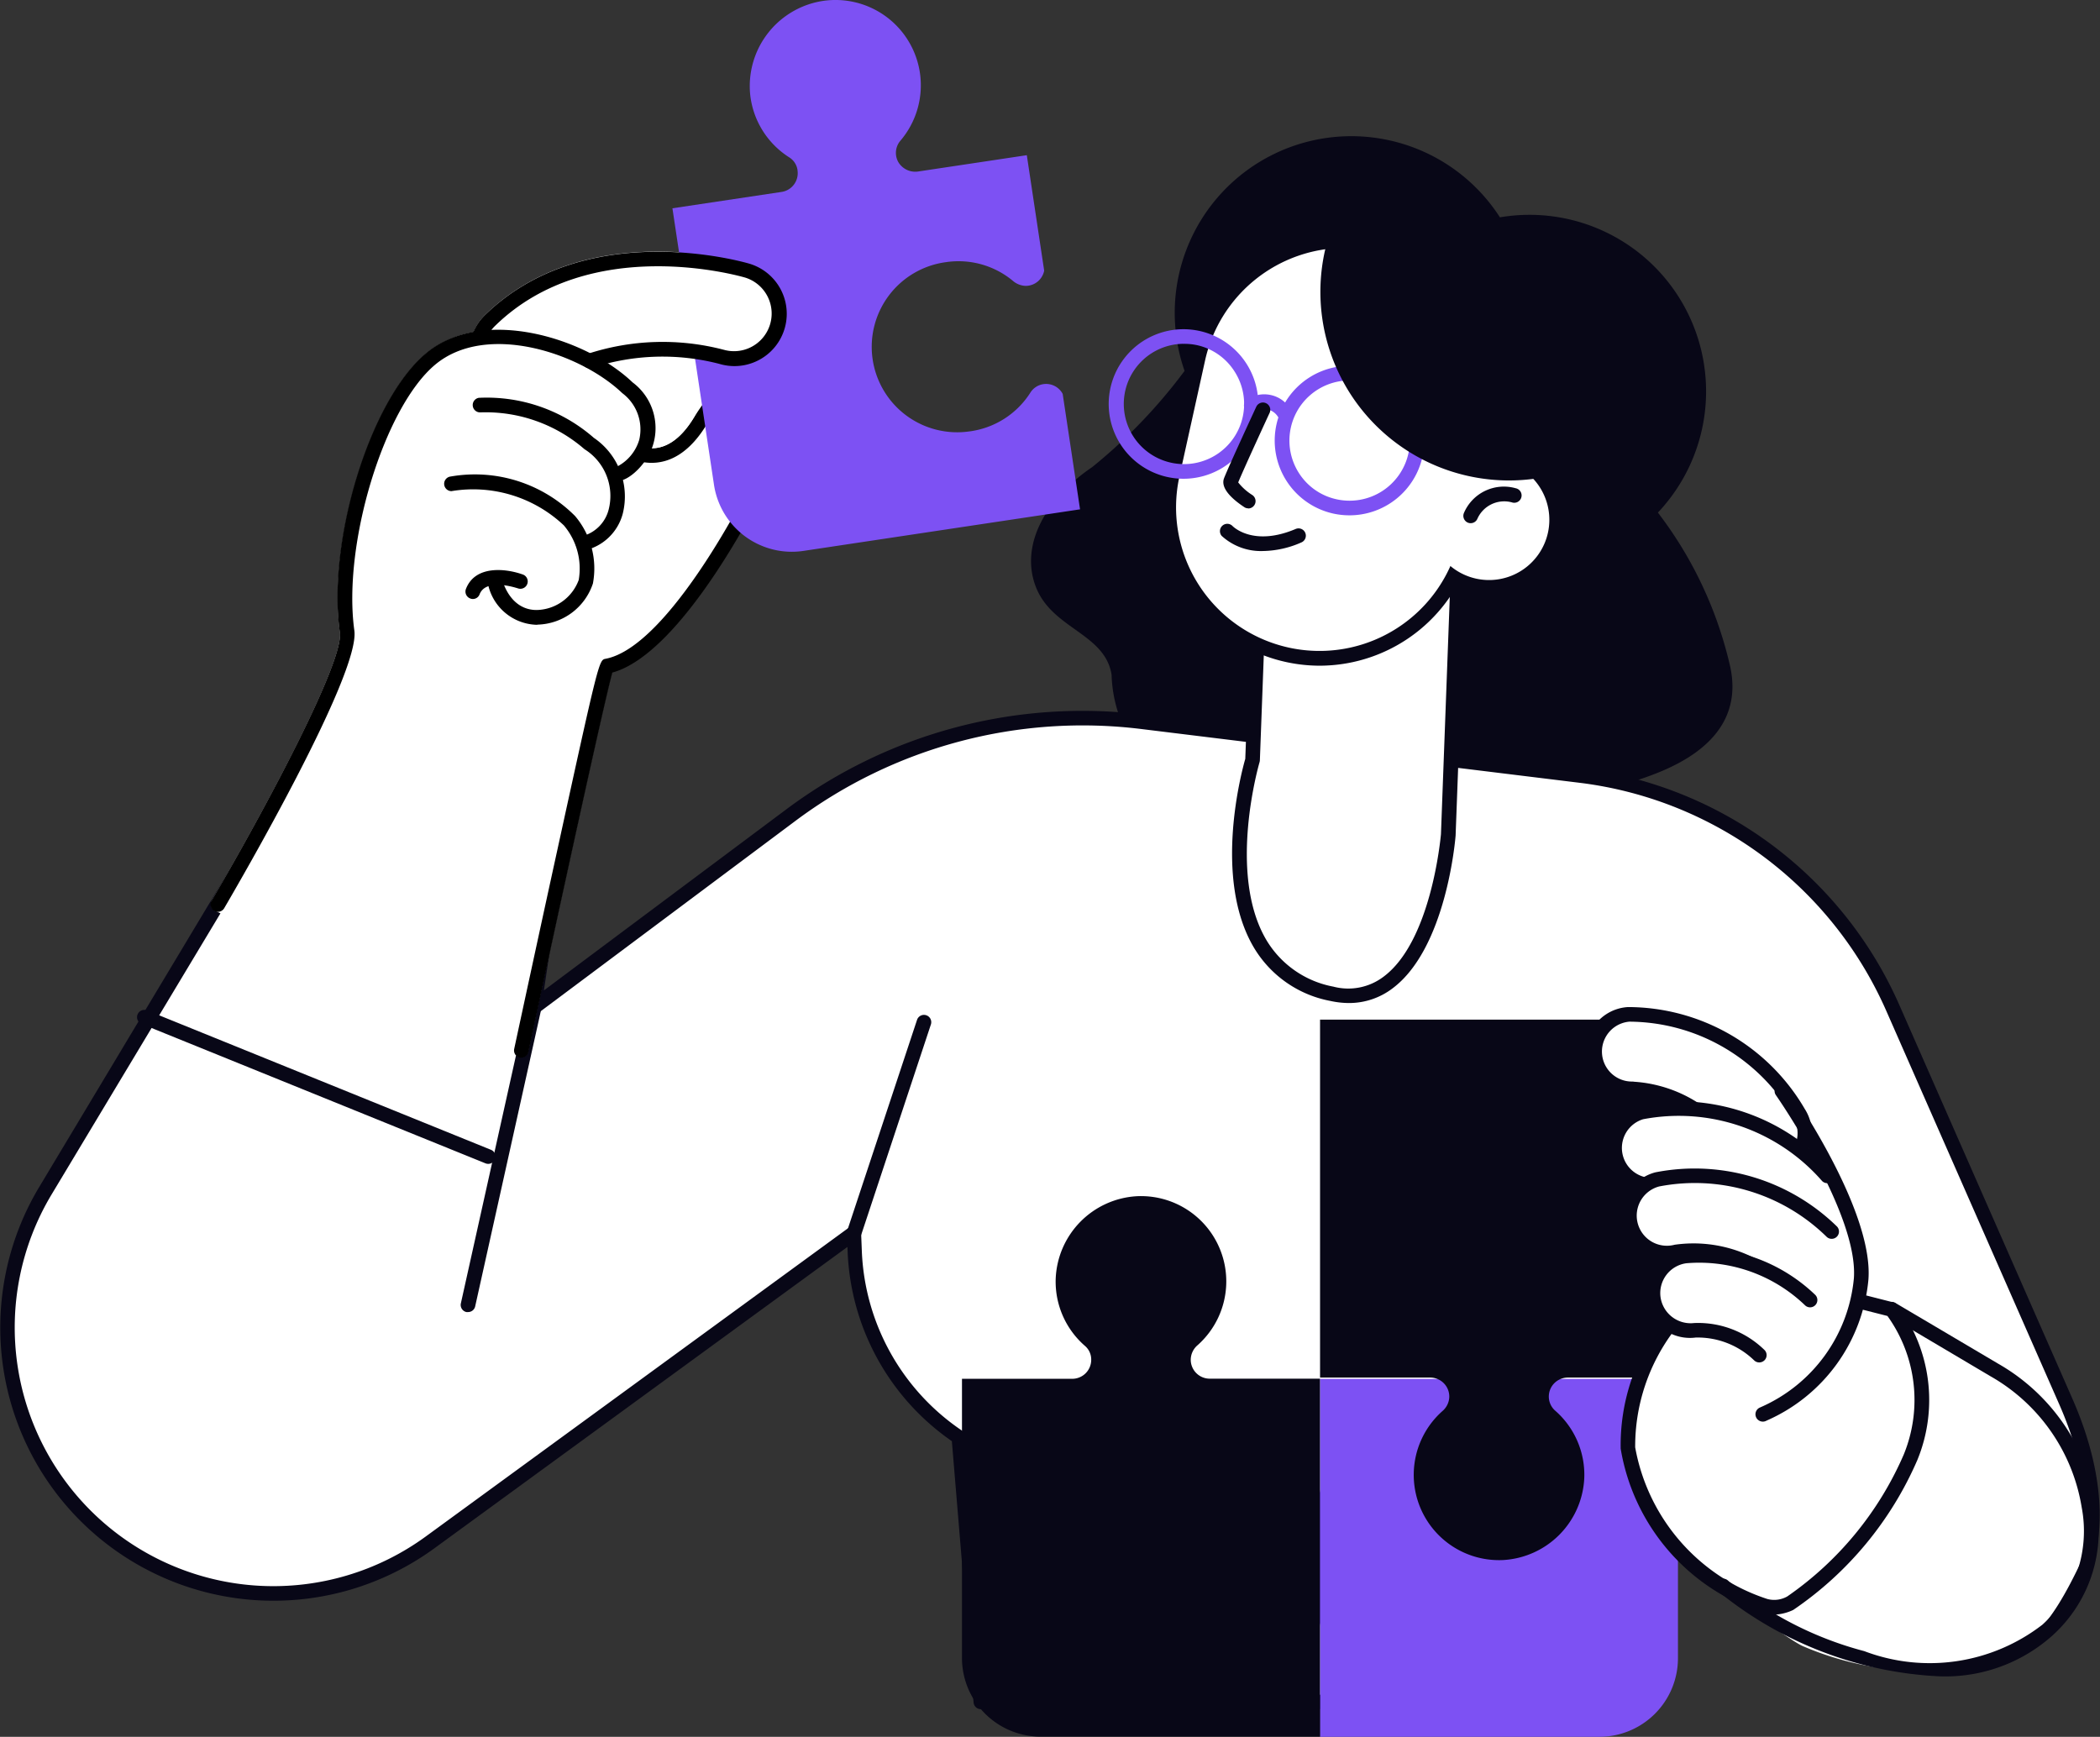 <svg xmlns="http://www.w3.org/2000/svg" id="Groupe_53953" data-name="Groupe 53953" width="48.36" height="40" viewBox="0 0 48.36 40"><rect x="0" y="0" width="48.36" height="40" fill="#333333" stroke="none"/><path id="Trac&#xE9;_37765" data-name="Trac&#xE9; 37765" d="M156.963,30.753a9.162,9.162,0,0,0-1.641-3.446,4.066,4.066,0,0,0-3.638-6.8,4.067,4.067,0,0,0-7.262,3.537,12.226,12.226,0,0,1-2.128,2.216c-1.07.725-1.673,1.8-1.294,2.765s1.587,1.062,1.741,2.014a3.149,3.149,0,0,0,3.519,3.035c3.006-.005,4.983,1.352,6.341.356a3.9,3.9,0,0,1,2.113-.913C155.208,33.333,157.478,32.746,156.963,30.753Z" transform="translate(-117.143 -15.502)" fill="#080717"></path><g id="Groupe_53919" data-name="Groupe 53919" transform="translate(0 16.372)"><path id="Trac&#xE9;_37766" data-name="Trac&#xE9; 37766" d="M38.781,120.8H23.41l-.509-6.1h0a5.392,5.392,0,0,1-2.4-4.27l-.017-.43-9.764,7.128a6.122,6.122,0,0,1-6.229.59h0a6.124,6.124,0,0,1-2.632-8.687L8.294,98.314l5.335,3.049-.509,3.429,5.9-4.409a11.268,11.268,0,0,1,8.109-2.155l10.1,1.239A9.028,9.028,0,0,1,44.4,104.8l3.991,9.08c1.276,2.9.632,5.61-2.538,5.61h0a6.844,6.844,0,0,1-5.7-2.452l-.994-1.193Z" transform="translate(-0.822 -97.976)" fill="#fff"></path><path id="Trac&#xE9;_37767" data-name="Trac&#xE9; 37767" d="M37.96,120.133H22.589a.17.17,0,0,1-.169-.155l-.5-6.018a5.573,5.573,0,0,1-2.4-4.358l-.005-.115L10,116.43A6.291,6.291,0,0,1,.9,108.112L7.328,97.394a.167.167,0,0,1,.228-.059l5.335,3.049a.167.167,0,0,1,.083.17l-.448,3.025L18.1,99.415a11.39,11.39,0,0,1,8.231-2.187l10.1,1.239a9.242,9.242,0,0,1,7.3,5.43l3.991,9.08c.794,1.807.841,3.466.13,4.557a3.166,3.166,0,0,1-2.823,1.291,7.041,7.041,0,0,1-5.833-2.513l-.728-.875-.349,4.54A.168.168,0,0,1,37.96,120.133ZM22.744,119.8H37.8l.369-4.8a.168.168,0,0,1,.3-.1l.994,1.193a6.7,6.7,0,0,0,5.563,2.391,2.861,2.861,0,0,0,2.551-1.138c.649-.993.592-2.536-.157-4.237l-3.991-9.08A8.9,8.9,0,0,0,36.394,98.8l-10.1-1.239a11.045,11.045,0,0,0-7.988,2.123l-5.9,4.409a.172.172,0,0,1-.187.01.167.167,0,0,1-.081-.169l.492-3.316-5.093-2.91L1.185,108.284A5.956,5.956,0,0,0,9.8,116.159l9.764-7.128a.168.168,0,0,1,.266.13l.017.43a5.239,5.239,0,0,0,2.322,4.137.169.169,0,0,1,.074.126Z" transform="translate(0 -97.142)" fill="#080717"></path></g><g id="Groupe_53920" data-name="Groupe 53920" transform="translate(10.604 23.021)"><path id="Trac&#xE9;_37768" data-name="Trac&#xE9; 37768" d="M63.1,143.792a.277.277,0,0,1-.037,0,.168.168,0,0,1-.128-.2l1.525-6.86a.168.168,0,1,1,.329.072l-1.525,6.86A.167.167,0,0,1,63.1,143.792Z" transform="translate(-62.926 -136.596)" fill="#080717"></path></g><g id="Groupe_53921" data-name="Groupe 53921" transform="translate(28.373 11.649)"><path id="Trac&#xE9;_37769" data-name="Trac&#xE9; 37769" d="M174.191,77.518l.27-7.238-4.565-.17-.212,5.688s-1.4,4.671,1.825,5.383C173.861,81.7,174.191,77.518,174.191,77.518Z" transform="translate(-169.211 -69.943)" fill="#fff"></path><path id="Trac&#xE9;_37770" data-name="Trac&#xE9; 37770" d="M171.056,80.569a2.038,2.038,0,0,1-.43-.049,2.608,2.608,0,0,1-1.764-1.239c-.94-1.6-.27-4.065-.192-4.336l.211-5.666a.164.164,0,0,1,.175-.162l4.565.17a.165.165,0,0,1,.118.054.168.168,0,0,1,.045.121l-.27,7.238v.007c-.008.106-.219,2.61-1.459,3.529A1.652,1.652,0,0,1,171.056,80.569ZM169.212,69.46l-.206,5.519a.184.184,0,0,1-.007.042c-.007.025-.748,2.558.153,4.09a2.282,2.282,0,0,0,1.545,1.08,1.347,1.347,0,0,0,1.154-.226c1.1-.814,1.314-3.18,1.325-3.281l.263-7.066Zm4.134,7.235Z" transform="translate(-168.366 -69.118)" fill="#080717"></path></g><path id="Trac&#xE9;_37771" data-name="Trac&#xE9; 37771" d="M33.776,36.721a2.327,2.327,0,0,1,1.094-.492s0-.007,0-.01a1.206,1.206,0,0,1,.268-.393c2.321-2.253,5.922-1.223,6.075-1.178a1.195,1.195,0,0,1,.31,2.152l.057-.013a.947.947,0,0,1,.784.194c.094.074.315.246-.861,2.939-.076.153-1.844,3.7-3.448,4.129-.184.662-1.24,5.506-1.936,8.751a.161.161,0,0,1-.086.111.157.157,0,0,1-.14,0l-6.987-3.359h0a.042.042,0,0,1-.012-.007.214.214,0,0,1-.02-.017l-.024-.02a.14.14,0,0,1-.015-.027.134.134,0,0,1-.013-.027.19.19,0,0,1-.005-.03.092.092,0,0,1,0-.03.2.2,0,0,1,.008-.03.071.071,0,0,1,.007-.025s0,0,0-.005a.01.01,0,0,0,0-.007c1.24-2.115,3.052-5.507,2.956-6.183C31.5,41.035,32.5,37.791,33.776,36.721Z" transform="translate(-23.96 -28.58)" fill="#fff"></path><g id="Groupe_53922" data-name="Groupe 53922" transform="translate(26.746 5.372)"><path id="Trac&#xE9;_37772" data-name="Trac&#xE9; 37772" d="M162.425,42.41h0a3.471,3.471,0,0,1-2.641-4.137l.591-2.678a3.471,3.471,0,0,1,4.137-2.641h0a3.471,3.471,0,0,1,2.641,4.137l-.592,2.678A3.469,3.469,0,0,1,162.425,42.41Z" transform="translate(-159.534 -32.703)" fill="#fff"></path><path id="Trac&#xE9;_37773" data-name="Trac&#xE9; 37773" d="M162.356,41.828a3.648,3.648,0,0,1-3.561-4.427l.592-2.678a3.64,3.64,0,0,1,7.108,1.571l-.592,2.678a3.643,3.643,0,0,1-3.547,2.856Zm.583-9.623a3.307,3.307,0,0,0-3.224,2.59l-.592,2.678a3.306,3.306,0,0,0,2.513,3.937h0a3.3,3.3,0,0,0,3.937-2.513l.592-2.678a3.306,3.306,0,0,0-2.513-3.937A3.344,3.344,0,0,0,162.939,32.206Z" transform="translate(-158.709 -31.869)" fill="#080717"></path></g><g id="Groupe_53926" data-name="Groupe 53926" transform="translate(25.533 7.582)"><g id="Groupe_53923" data-name="Groupe 53923"><path id="Trac&#xE9;_37774" data-name="Trac&#xE9; 37774" d="M153.238,48.428a1.762,1.762,0,0,1-.372-.04,1.722,1.722,0,1,1,.372.04Zm0-3.108a1.385,1.385,0,0,0-.293,2.737,1.384,1.384,0,0,0,1.466-2.1,1.372,1.372,0,0,0-.87-.607A1.35,1.35,0,0,0,153.234,45.321Z" transform="translate(-151.514 -44.984)" fill="#7d51f3"></path></g><g id="Groupe_53924" data-name="Groupe 53924" transform="translate(3.82 0.843)"><path id="Trac&#xE9;_37775" data-name="Trac&#xE9; 37775" d="M175.908,53.43a1.762,1.762,0,0,1-.372-.04,1.722,1.722,0,1,1,2.053-1.309h0A1.722,1.722,0,0,1,175.908,53.43Zm0-3.106a1.385,1.385,0,0,0-1.166,2.13,1.372,1.372,0,0,0,.87.607,1.388,1.388,0,0,0,1.652-1.053h0a1.388,1.388,0,0,0-1.053-1.652A1.435,1.435,0,0,0,175.908,50.324Zm1.517,1.719Z" transform="translate(-174.184 -49.987)" fill="#7d51f3"></path></g><g id="Groupe_53925" data-name="Groupe 53925" transform="translate(3.114 1.503)"><path id="Trac&#xE9;_37776" data-name="Trac&#xE9; 37776" d="M170.913,54.489a.166.166,0,0,1-.142-.078.377.377,0,0,0-.521-.115.168.168,0,1,1-.182-.283.711.711,0,0,1,.538-.1.7.7,0,0,1,.448.313.167.167,0,0,1-.052.233A.171.171,0,0,1,170.913,54.489Z" transform="translate(-169.991 -53.901)" fill="#7d51f3"></path></g></g><g id="Groupe_53927" data-name="Groupe 53927" transform="translate(28.171 9.27)"><path id="Trac&#xE9;_37777" data-name="Trac&#xE9; 37777" d="M167.74,57.436a.158.158,0,0,1-.093-.029c-.263-.174-.556-.431-.463-.667.118-.3.716-1.589.741-1.643a.169.169,0,1,1,.307.142c-.007.013-.583,1.261-.723,1.6a1.273,1.273,0,0,0,.324.29.169.169,0,0,1-.093.31Z" transform="translate(-167.166 -54.999)" fill="#080717"></path></g><g id="Groupe_53928" data-name="Groupe 53928" transform="translate(28.089 12.057)"><path id="Trac&#xE9;_37778" data-name="Trac&#xE9; 37778" d="M167.682,72.17a1.338,1.338,0,0,1-.956-.349.169.169,0,0,1,.246-.231c.022.024.489.484,1.459.072a.168.168,0,0,1,.131.31A2.256,2.256,0,0,1,167.682,72.17Z" transform="translate(-166.682 -71.537)" fill="#080717"></path></g><path id="Trac&#xE9;_37779" data-name="Trac&#xE9; 37779" d="M197.989,64.468a1.388,1.388,0,1,1-1.057-1.653A1.389,1.389,0,0,1,197.989,64.468Z" transform="translate(-162.342 -52.2)" fill="#fff"></path><g id="Groupe_53929" data-name="Groupe 53929" transform="translate(33.698 11.203)"><path id="Trac&#xE9;_37780" data-name="Trac&#xE9; 37780" d="M200.133,67.315a.165.165,0,0,1-.069-.015.17.17,0,0,1-.084-.222,1,1,0,0,1,1.19-.568.169.169,0,1,1-.089.325.676.676,0,0,0-.794.383A.167.167,0,0,1,200.133,67.315Z" transform="translate(-199.965 -66.469)" fill="#080717"></path></g><path id="Trac&#xE9;_37781" data-name="Trac&#xE9; 37781" d="M183.044,30.064a4.341,4.341,0,0,0-2.373.142,4.28,4.28,0,0,0-.14.489,4.344,4.344,0,0,0,5.677,5.037,4.28,4.28,0,0,0,.14-.489A4.344,4.344,0,0,0,183.044,30.064Z" transform="translate(-150.022 -24.911)" fill="#080717"></path><g id="Groupe_53930" data-name="Groupe 53930" transform="translate(11.835 8.182)"><path id="Trac&#xE9;_37782" data-name="Trac&#xE9; 37782" d="M70.4,64.719a.251.251,0,0,1-.035,0,.17.17,0,0,1-.13-.2s.475-2.211.959-4.424c.991-4.533.991-4.533,1.146-4.562,1.47-.281,3.29-3.935,3.308-3.972A13.411,13.411,0,0,0,76.563,49a.612.612,0,0,0-.485-.1,2.765,2.765,0,0,0-1.407,1.232c-.511.846-1.085.939-1.478.87a.169.169,0,1,1,.059-.332c.42.076.8-.163,1.129-.711a3.057,3.057,0,0,1,1.635-1.39.953.953,0,0,1,.789.2c.1.081.32.251-.856,2.942-.079.16-1.845,3.7-3.453,4.139-.187.676-1.24,5.507-1.936,8.748A.161.161,0,0,1,70.4,64.719Z" transform="translate(-70.229 -48.543)"></path></g><path id="Trac&#xE9;_37783" data-name="Trac&#xE9; 37783" d="M83.408,49.2a1.324,1.324,0,0,1,.443,1.512c.364,0,.7-.243.989-.728a3.782,3.782,0,0,1,1.166-1.2,1.181,1.181,0,0,1-.578-.025,5.435,5.435,0,0,0-2.629-.02A4.067,4.067,0,0,1,83.408,49.2Z" transform="translate(-68.847 -40.387)" fill="#fff"></path><path id="Trac&#xE9;_37784" data-name="Trac&#xE9; 37784" d="M93.683,2.19a1.961,1.961,0,0,0,.9,1.427.414.414,0,0,1,.187.286l0,.008a.436.436,0,0,1-.366.5l-2.514.377.957,6.367a1.813,1.813,0,0,0,2.063,1.523l6.367-.957-.4-2.659a.433.433,0,0,0-.447-.224h0a.428.428,0,0,0-.3.2,1.96,1.96,0,0,1-1.422.891,1.967,1.967,0,0,1-.522-3.9,1.96,1.96,0,0,1,1.542.428.475.475,0,0,0,.3.118.435.435,0,0,0,.423-.351l-.4-2.659-2.492.374a.453.453,0,0,1-.472-.224.432.432,0,0,1,.056-.487A1.965,1.965,0,0,0,95.255.03,1.984,1.984,0,0,0,93.683,2.19Z" transform="translate(-76.405 0.009)" fill="#7d51f3"></path><g id="Groupe_53931" data-name="Groupe 53931" transform="translate(22.152 23.482)"><path id="Trac&#xE9;_37785" data-name="Trac&#xE9; 37785" d="M157.331,194.515a1.961,1.961,0,0,0,1.544-.676.411.411,0,0,1,.312-.142h.008a.437.437,0,0,1,.436.436v2.54h6.432a1.811,1.811,0,0,0,1.812-1.812V188.43h-8.244v2.54a.437.437,0,0,1-.436.436h0a.445.445,0,0,1-.33-.152,1.964,1.964,0,0,0-3.436,1.394A1.983,1.983,0,0,0,157.331,194.515Z" transform="translate(-151.386 -180.156)" fill="#7d51f3"></path><path id="Trac&#xE9;_37786" data-name="Trac&#xE9; 37786" d="M186.475,149.876a1.961,1.961,0,0,0-.669-1.539.432.432,0,0,1-.148-.327h0a.437.437,0,0,1,.436-.436h2.54v-6.432a1.811,1.811,0,0,0-1.812-1.812H180.39v8.244h2.54a.437.437,0,0,1,.436.436h0a.446.446,0,0,1-.152.33,1.964,1.964,0,0,0,1.394,3.436A1.983,1.983,0,0,0,186.475,149.876Z" transform="translate(-172.143 -139.33)" fill="#080717"></path><path id="Trac&#xE9;_37787" data-name="Trac&#xE9; 37787" d="M133.609,165.371a1.961,1.961,0,0,0,.676,1.544.411.411,0,0,1,.142.312v.008a.437.437,0,0,1-.436.436h-2.54V174.1a1.811,1.811,0,0,0,1.812,1.812h6.432v-8.244h-2.54a.437.437,0,0,1-.436-.436h0a.445.445,0,0,1,.152-.33,1.964,1.964,0,0,0-1.394-3.436A1.983,1.983,0,0,0,133.609,165.371Z" transform="translate(-131.45 -159.399)" fill="#080717"></path></g><g id="Groupe_53933" data-name="Groupe 53933" transform="translate(10.893 5.789)"><g id="Groupe_53932" data-name="Groupe 53932"><path id="Trac&#xE9;_37788" data-name="Trac&#xE9; 37788" d="M68.151,37.7a5.371,5.371,0,0,1,3.054-.1,1.036,1.036,0,1,0,.585-1.987c-.148-.044-3.667-1.047-5.917,1.139a1.033,1.033,0,0,0-.233.339Z" transform="translate(-65.471 -35.183)" fill="#fff"></path><path id="Trac&#xE9;_37789" data-name="Trac&#xE9; 37789" d="M67.318,37.031a.167.167,0,0,1-.155-.1.169.169,0,0,1,.091-.221,5.561,5.561,0,0,1,3.165-.1.867.867,0,0,0,.49-1.663c-.145-.042-3.569-1.021-5.752,1.1a.862.862,0,0,0-.2.283.168.168,0,0,1-.31-.131,1.192,1.192,0,0,1,.27-.394c2.324-2.257,5.93-1.225,6.082-1.18a1.2,1.2,0,1,1-.681,2.31,5.206,5.206,0,0,0-2.941.091A.182.182,0,0,1,67.318,37.031Z" transform="translate(-64.638 -34.342)"></path></g></g><g id="Groupe_53938" data-name="Groupe 53938" transform="translate(4.847 7.594)"><g id="Groupe_53934" data-name="Groupe 53934"><path id="Trac&#xE9;_37790" data-name="Trac&#xE9; 37790" d="M28.93,58.463a.152.152,0,0,1-.084-.024.168.168,0,0,1-.061-.231c1.24-2.115,3.05-5.506,2.956-6.178-.3-2.115.7-5.362,1.985-6.432,1.32-1.1,3.7-.34,4.756.671a1.316,1.316,0,0,1,.411,1.6c-.175.371-.554.7-.784.669a.168.168,0,0,1-.147-.187.163.163,0,0,1,.174-.148,1.019,1.019,0,0,0,.5-.613,1.042,1.042,0,0,0-.391-1.073c-.969-.927-3.128-1.641-4.307-.657S31.8,50,32.075,51.984c.142,1-2.676,5.846-3,6.4A.172.172,0,0,1,28.93,58.463Z" transform="translate(-28.762 -45.057)"></path></g><g id="Groupe_53935" data-name="Groupe 53935" transform="translate(6.03 1.558)"><path id="Trac&#xE9;_37791" data-name="Trac&#xE9; 37791" d="M67.093,57.834a.169.169,0,0,1-.015-.337.848.848,0,0,0,.607-.617,1.268,1.268,0,0,0-.558-1.385,3.471,3.471,0,0,0-2.395-.848.169.169,0,0,1-.04-.335,3.744,3.744,0,0,1,2.651.922,1.633,1.633,0,0,1,.666,1.743,1.174,1.174,0,0,1-.9.853A.031.031,0,0,1,67.093,57.834Z" transform="translate(-64.544 -54.302)"></path></g><g id="Groupe_53936" data-name="Groupe 53936" transform="translate(5.372 3.375)"><path id="Trac&#xE9;_37792" data-name="Trac&#xE9; 37792" d="M62.777,68.505a1.18,1.18,0,0,1-1.126-.966.168.168,0,0,1,.322-.1c.142.477.438.736.824.725a1.056,1.056,0,0,0,.949-.691,1.537,1.537,0,0,0-.344-1.259,3.042,3.042,0,0,0-2.587-.787.169.169,0,0,1-.017-.337A3.254,3.254,0,0,1,63.662,66a1.869,1.869,0,0,1,.411,1.554,1.38,1.38,0,0,1-1.267.947A.163.163,0,0,1,62.777,68.505Z" transform="translate(-60.638 -65.085)"></path></g><g id="Groupe_53937" data-name="Groupe 53937" transform="translate(5.874 5.534)"><path id="Trac&#xE9;_37793" data-name="Trac&#xE9; 37793" d="M63.786,78.56a.155.155,0,0,1-.061-.012.17.17,0,0,1-.1-.217c.214-.558.923-.474,1.311-.335a.169.169,0,0,1-.113.319c-.007,0-.733-.254-.883.138A.164.164,0,0,1,63.786,78.56Z" transform="translate(-63.617 -77.893)"></path></g></g><g id="Groupe_53939" data-name="Groupe 53939" transform="translate(3.156 23.258)"><path id="Trac&#xE9;_37794" data-name="Trac&#xE9; 37794" d="M26.814,141.552a.178.178,0,0,1-.064-.012l-7.919-3.21a.168.168,0,1,1,.126-.312l7.919,3.21a.168.168,0,0,1-.062.324Z" transform="translate(-18.726 -138.006)" fill="#080717"></path></g><g id="Groupe_53951" data-name="Groupe 53951" transform="translate(36.53 23.191)"><path id="Trac&#xE9;_37795" data-name="Trac&#xE9; 37795" d="M234.711,182.13a21.429,21.429,0,0,1,2.29,1.4c.313.32,2.268,2.169,1.5,3.8s-1.427,2.526-3.3,2.578a7.02,7.02,0,0,1-3.131-.556c-.374-.145-2.915-2.076-2.915-2.076a5.631,5.631,0,0,0,1.387.886C232.834,188.945,235.463,185.081,234.711,182.13Z" transform="translate(-227.071 -174.627)" fill="#fff"></path><g id="Groupe_53940" data-name="Groupe 53940" transform="translate(0.78 6.601)"><path id="Trac&#xE9;_37796" data-name="Trac&#xE9; 37796" d="M223.348,178.346a4.549,4.549,0,0,0-.945,2.828,4.647,4.647,0,0,0,3.151,3.637c.959.366,2.919-2.262,3.357-3.416a3.494,3.494,0,0,0-.433-3.411l-.762-.194Z" transform="translate(-222.223 -177.619)" fill="#fff"></path><path id="Trac&#xE9;_37797" data-name="Trac&#xE9; 37797" d="M224.923,184.171a.713.713,0,0,1-.256-.046,4.789,4.789,0,0,1-3.259-3.778,4.677,4.677,0,0,1,.981-2.949.168.168,0,1,1,.263.211,4.413,4.413,0,0,0-.91,2.708,4.512,4.512,0,0,0,3.043,3.493.61.61,0,0,0,.46-.059,7.693,7.693,0,0,0,2.678-3.259,3.315,3.315,0,0,0-.372-3.2l-.708-.18a.169.169,0,0,1,.084-.327l.762.194a.16.16,0,0,1,.086.054,3.634,3.634,0,0,1,.463,3.581,8.031,8.031,0,0,1-2.856,3.448A1.117,1.117,0,0,1,224.923,184.171Z" transform="translate(-221.396 -176.777)" fill="#080717"></path></g><path id="Trac&#xE9;_37798" data-name="Trac&#xE9; 37798" d="M241.312,149.08s1.943,2.769,1.825,4.331a3.782,3.782,0,0,1-2.267,3.116Z" transform="translate(-236.808 -147.147)" fill="#fff"></path><g id="Groupe_53941" data-name="Groupe 53941" transform="translate(2.986 6.797)"><path id="Trac&#xE9;_37799" data-name="Trac&#xE9; 37799" d="M239.63,186.558a8.71,8.71,0,0,1-5.1-1.962.168.168,0,1,1,.241-.234,8.076,8.076,0,0,0,3.129,1.616,4.244,4.244,0,0,0,4.1-.608,2.907,2.907,0,0,0,.907-2.7,4.257,4.257,0,0,0-2.1-3.022l-2.364-1.4a.168.168,0,0,1,.172-.29l2.368,1.4a4.594,4.594,0,0,1,2.258,3.263,3.226,3.226,0,0,1-1.011,3A3.7,3.7,0,0,1,239.63,186.558Z" transform="translate(-234.484 -177.94)" fill="#080717"></path></g><g id="Groupe_53943" data-name="Groupe 53943"><g id="Groupe_53942" data-name="Groupe 53942"><path id="Trac&#xE9;_37800" data-name="Trac&#xE9; 37800" d="M222.377,141.976a.861.861,0,0,0,.121-1.082,4.549,4.549,0,0,0-3.92-2.27.859.859,0,0,0,.106,1.714,2.881,2.881,0,0,1,2.369,1.49.858.858,0,0,0,1.188.253A.686.686,0,0,0,222.377,141.976Z" transform="translate(-217.608 -138.45)" fill="#fff"></path><path id="Trac&#xE9;_37801" data-name="Trac&#xE9; 37801" d="M220.936,141.548a.955.955,0,0,1-.217-.024,1.021,1.021,0,0,1-.647-.447,2.731,2.731,0,0,0-2.223-1.414,1.028,1.028,0,0,1-.125-2.053,4.717,4.717,0,0,1,4.073,2.346,1.032,1.032,0,0,1-.145,1.294,1.069,1.069,0,0,1-.16.128A.989.989,0,0,1,220.936,141.548Zm-3.076-2.219a3.1,3.1,0,0,1,2.5,1.567.69.69,0,0,0,.956.2.672.672,0,0,0,.108-.086h0a.7.7,0,0,0,.1-.87,4.374,4.374,0,0,0-3.766-2.194.691.691,0,0,0,.084,1.379Z" transform="translate(-216.766 -137.608)" fill="#080717"></path></g></g><g id="Groupe_53945" data-name="Groupe 53945" transform="translate(0.458 2.168)"><g id="Groupe_53944" data-name="Groupe 53944"><path id="Trac&#xE9;_37802" data-name="Trac&#xE9; 37802" d="M225.388,153.018a4.553,4.553,0,0,0-4.287-1.47.859.859,0,0,0,.436,1.662,2.882,2.882,0,0,1,2.614,1Z" transform="translate(-220.299 -151.294)" fill="#fff"></path><path id="Trac&#xE9;_37803" data-name="Trac&#xE9; 37803" d="M223.335,153.564a.171.171,0,0,1-.121-.051,2.721,2.721,0,0,0-2.454-.957,1.027,1.027,0,0,1-.517-1.989,4.731,4.731,0,0,1,4.452,1.515.168.168,0,0,1-.241.234,4.38,4.38,0,0,0-4.122-1.424.691.691,0,0,0,.349,1.336,3.064,3.064,0,0,1,2.777,1.05.169.169,0,0,1,0,.238A.177.177,0,0,1,223.335,153.564Z" transform="translate(-219.481 -150.475)" fill="#080717"></path></g></g><g id="Groupe_53947" data-name="Groupe 53947" transform="translate(0.828 3.721)"><g id="Groupe_53946" data-name="Groupe 53946"><path id="Trac&#xE9;_37804" data-name="Trac&#xE9; 37804" d="M227.328,161.963a4.509,4.509,0,0,0-4.016-1.2.862.862,0,0,0,.438,1.667,2.9,2.9,0,0,1,2.624,1.011Z" transform="translate(-222.506 -160.507)" fill="#fff"></path><path id="Trac&#xE9;_37805" data-name="Trac&#xE9; 37805" d="M225.548,162.79a.171.171,0,0,1-.121-.051,2.738,2.738,0,0,0-2.464-.964,1.031,1.031,0,0,1-.522-2,4.689,4.689,0,0,1,4.173,1.239.168.168,0,0,1-.226.249,4.333,4.333,0,0,0-3.859-1.163.694.694,0,0,0,.354,1.343,3.082,3.082,0,0,1,2.787,1.057.168.168,0,0,1-.121.285Z" transform="translate(-221.678 -159.688)" fill="#080717"></path></g></g><g id="Groupe_53949" data-name="Groupe 53949" transform="translate(1.365 5.548)"><g id="Groupe_53948" data-name="Groupe 53948"><path id="Trac&#xE9;_37806" data-name="Trac&#xE9; 37806" d="M229.482,172.574a3.689,3.689,0,0,0-2.873-1.014.862.862,0,0,0,.222,1.711,2.03,2.03,0,0,1,1.481.571Z" transform="translate(-225.694 -171.37)" fill="#fff"></path><path id="Trac&#xE9;_37807" data-name="Trac&#xE9; 37807" d="M227.48,173.165a.168.168,0,0,1-.115-.046,1.87,1.87,0,0,0-1.35-.527,1.031,1.031,0,0,1-.261-2.046,3.869,3.869,0,0,1,3.011,1.058.168.168,0,0,1-.227.248,3.515,3.515,0,0,0-2.737-.971.694.694,0,0,0-.593.782.7.7,0,0,0,.772.595,2.186,2.186,0,0,1,1.616.615.168.168,0,0,1,.01.238A.172.172,0,0,1,227.48,173.165Z" transform="translate(-224.863 -170.527)" fill="#080717"></path></g></g><g id="Groupe_53950" data-name="Groupe 53950" transform="translate(3.894 1.764)"><path id="Trac&#xE9;_37808" data-name="Trac&#xE9; 37808" d="M240.039,155.861a.169.169,0,0,1-.074-.32l.029-.013a3.609,3.609,0,0,0,2.144-2.964c.111-1.483-1.776-4.195-1.795-4.221a.168.168,0,1,1,.275-.194c.081.115,1.977,2.836,1.855,4.441a3.939,3.939,0,0,1-2.336,3.244l-.025.012A.162.162,0,0,1,240.039,155.861Z" transform="translate(-239.87 -148.076)" fill="#080717"></path></g></g><g id="Groupe_53952" data-name="Groupe 53952" transform="translate(19.499 23.371)"><path id="Trac&#xE9;_37809" data-name="Trac&#xE9; 37809" d="M115.874,143.871a.188.188,0,0,1-.052-.008.167.167,0,0,1-.106-.212l1.609-4.858a.168.168,0,1,1,.319.106l-1.609,4.858A.17.17,0,0,1,115.874,143.871Z" transform="translate(-115.706 -138.676)" fill="#080717"></path></g></svg>
